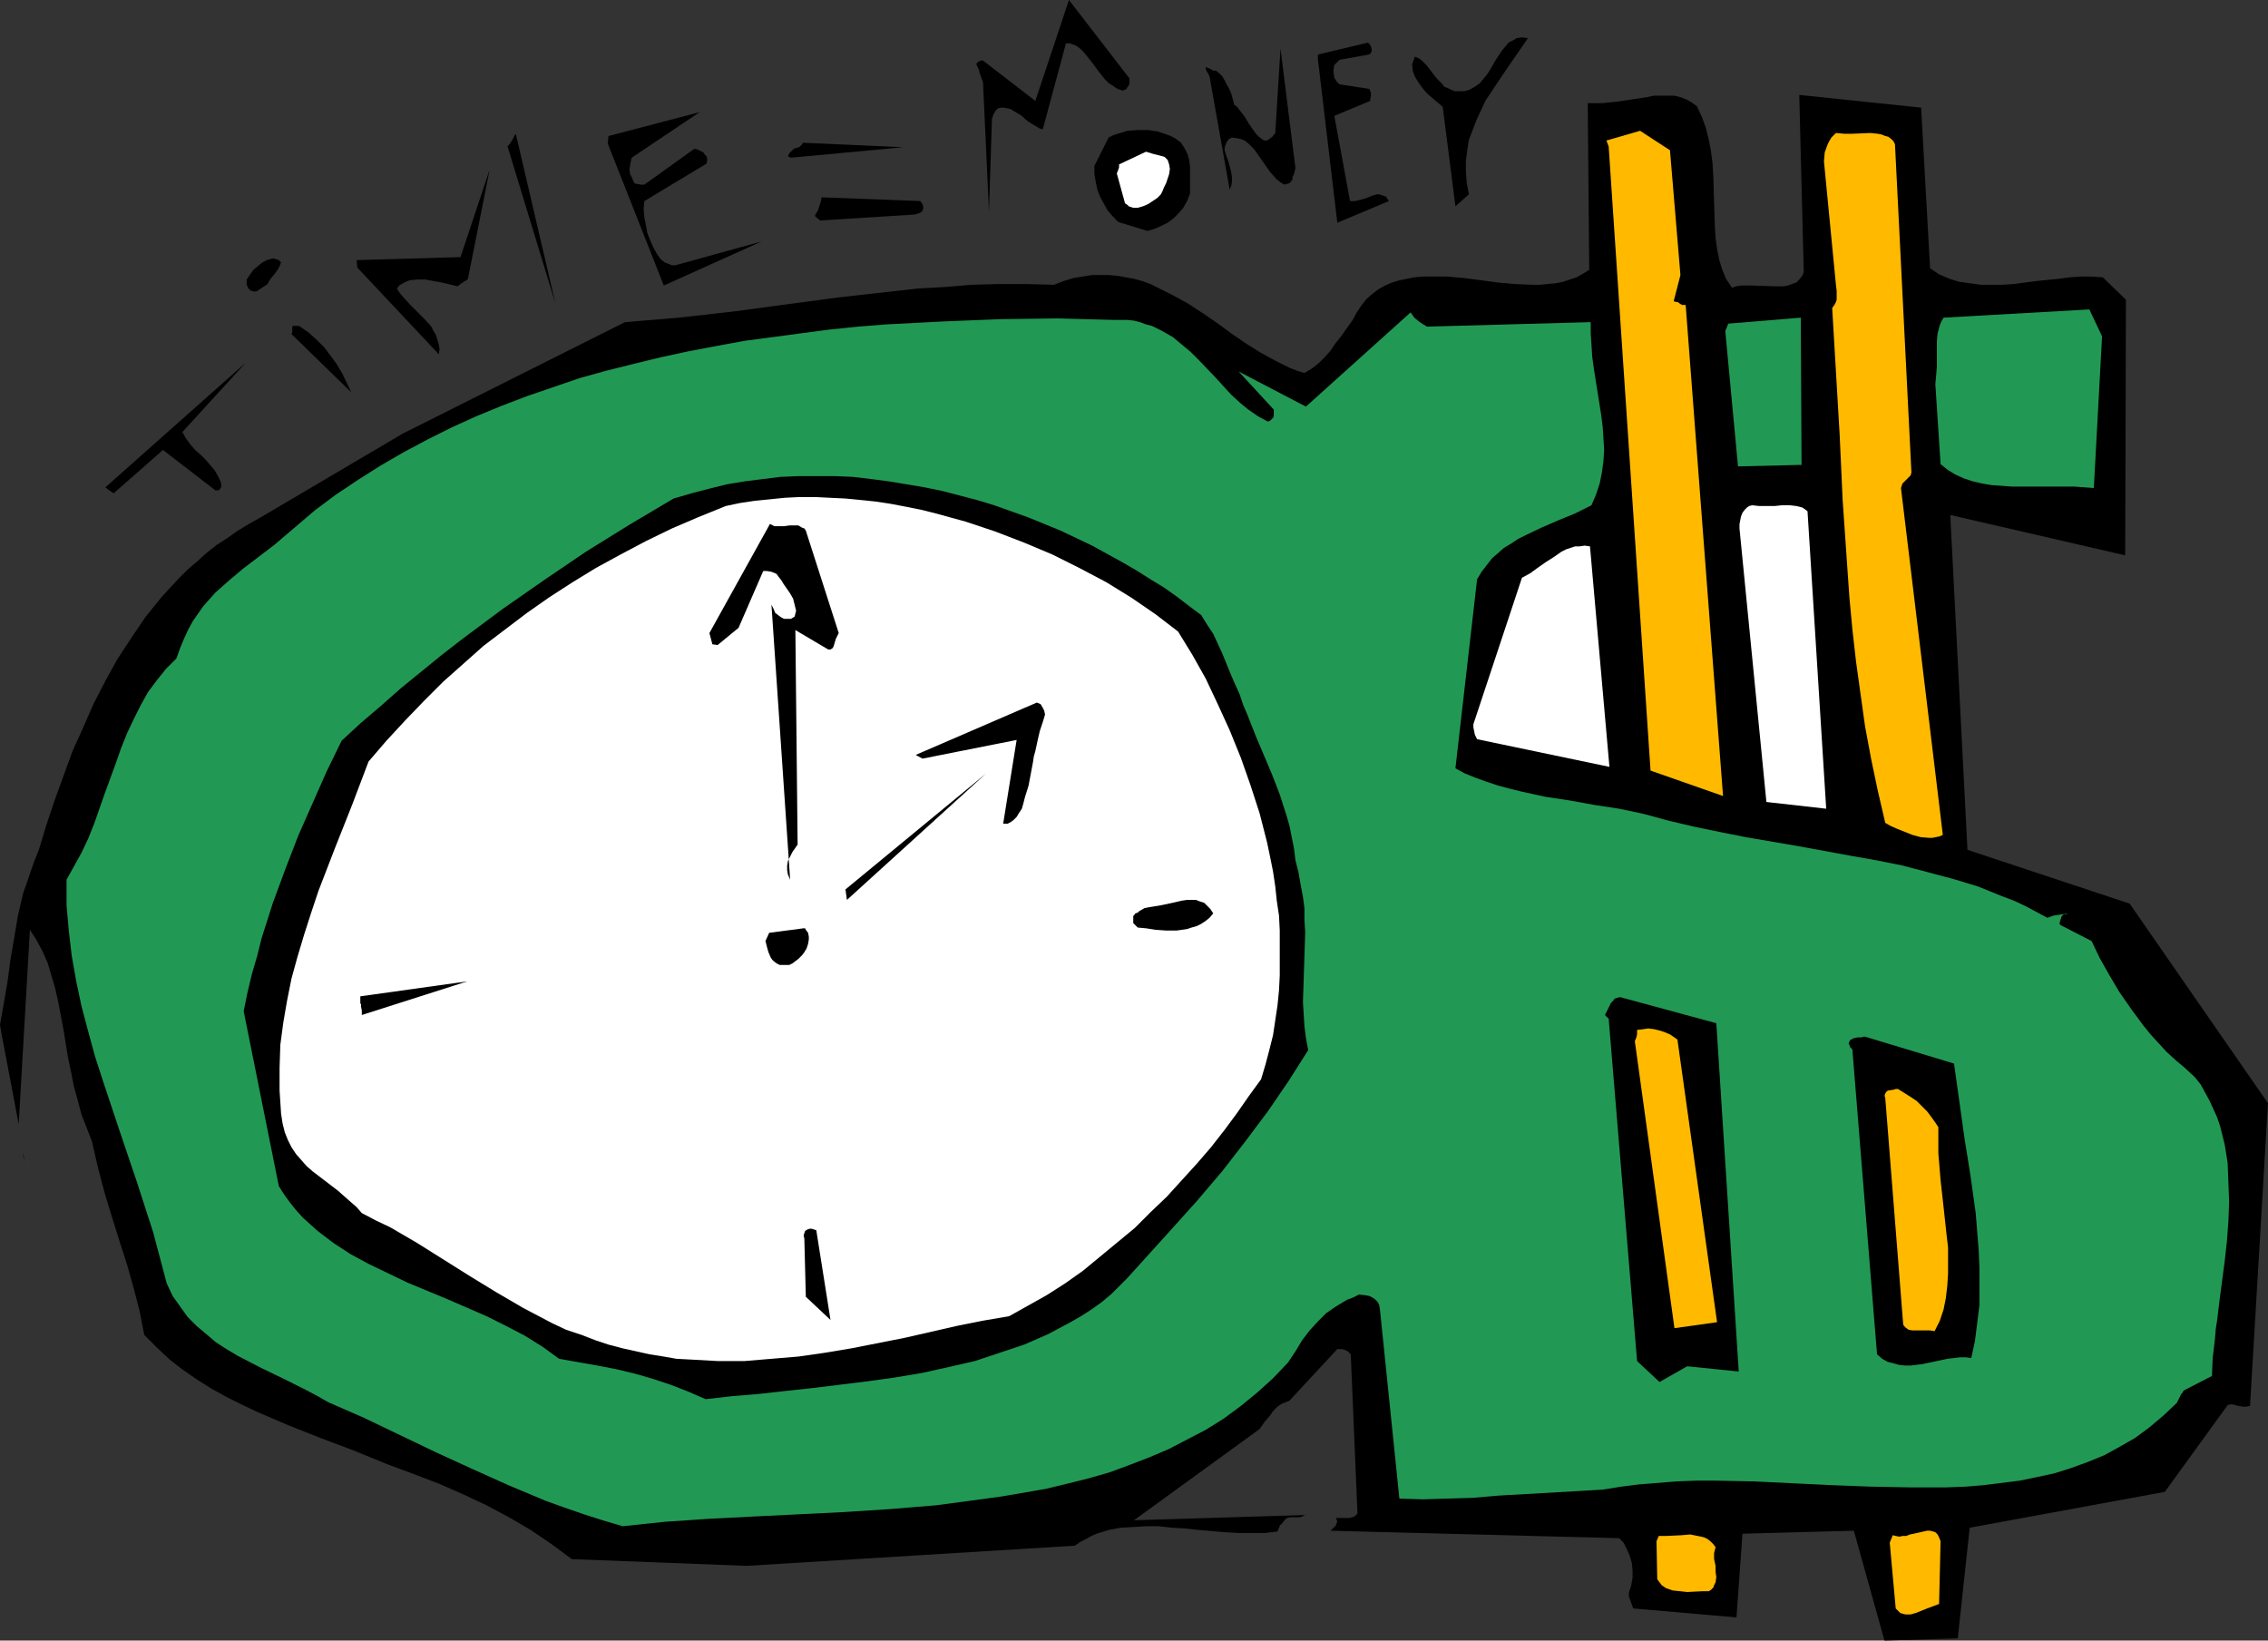 <?xml version="1.0" encoding="UTF-8" standalone="no"?>
<svg
   version="1.0"
   width="129.724mm"
   height="93.845mm"
   id="svg38"
   sodipodi:docname="Time Is Money 4.wmf"
   xmlns:inkscape="http://www.inkscape.org/namespaces/inkscape"
   xmlns:sodipodi="http://sodipodi.sourceforge.net/DTD/sodipodi-0.dtd"
   xmlns="http://www.w3.org/2000/svg"
   xmlns:svg="http://www.w3.org/2000/svg">
  <rect width="100%" height="100%" fill="#333333" stroke="none"/>
  <sodipodi:namedview
     id="namedview38"
     pagecolor="#ffffff"
     bordercolor="#000000"
     borderopacity="0.25"
     inkscape:showpageshadow="2"
     inkscape:pageopacity="0.0"
     inkscape:pagecheckerboard="0"
     inkscape:deskcolor="#d1d1d1"
     inkscape:document-units="mm" />
  <defs
     id="defs1">
    <pattern
       id="WMFhbasepattern"
       patternUnits="userSpaceOnUse"
       width="6"
       height="6"
       x="0"
       y="0" />
  </defs>
  <path
     style="fill:#000000;fill-opacity:1;fill-rule:evenodd;stroke:none"
     d="m 0.323,223.479 3.717,19.552 2.424,-42.013 1.454,2.262 1.293,2.424 1.131,2.585 0.808,2.747 0.808,2.747 0.646,2.909 1.131,5.979 0.97,5.979 0.646,3.07 0.646,3.232 0.808,2.909 0.808,3.07 1.131,2.909 1.131,2.909 1.293,5.656 1.454,5.494 1.616,5.332 1.616,5.171 1.616,5.009 1.454,5.171 1.293,5.009 0.485,2.585 0.485,2.424 2.747,2.747 2.747,2.585 2.909,2.262 3.07,2.101 3.07,1.939 3.232,1.777 3.232,1.616 3.394,1.616 6.787,2.909 6.949,2.747 7.272,2.747 7.11,2.909 5.656,2.101 5.494,2.101 5.171,2.262 5.171,2.424 4.848,2.585 4.686,2.747 4.525,3.07 4.363,3.232 37.814,1.454 70.942,-4.363 1.131,-0.808 1.293,-0.646 1.131,-0.646 1.131,-0.485 2.586,-0.808 2.586,-0.485 2.747,-0.162 2.747,-0.162 h 2.747 l 2.909,0.323 2.909,0.162 2.909,0.323 5.656,0.485 2.909,0.162 h 2.909 2.747 l 2.747,-0.323 0.323,-0.808 0.162,-0.323 v -0.323 h 0.323 l 0.162,-0.323 0.323,-0.323 0.323,-0.485 0.485,-0.323 0.646,-0.162 h 2.101 l 0.485,-0.162 0.646,-0.323 -37.006,1.131 27.149,-19.714 1.131,-1.616 1.131,-1.293 0.646,-0.97 0.97,-0.97 0.485,-0.323 0.485,-0.323 0.808,-0.323 0.808,-0.323 10.342,-11.15 h 0.97 l 0.646,0.162 0.646,0.323 0.323,0.323 0.323,0.323 1.454,34.419 -0.323,0.323 -0.323,0.323 -0.485,0.162 -0.646,0.162 h -1.293 -1.616 l 0.162,0.323 0.162,0.485 -0.162,0.323 -0.162,0.485 -0.646,0.646 -0.323,0.323 -0.162,0.162 62.378,1.616 0.97,0.97 0.646,1.293 0.646,1.454 0.485,1.616 0.162,1.616 v 1.616 l -0.323,1.777 -0.485,1.454 v 0.808 l 0.323,0.808 0.323,0.97 0.323,0.808 22.301,1.939 1.293,-18.098 24.078,-0.646 6.626,23.754 15.837,-0.485 2.586,-23.915 42.178,-7.756 13.574,-18.744 0.485,-0.162 h 0.646 l 1.131,0.323 1.131,0.162 h 0.646 l 0.808,-0.162 3.878,-65.444 -29.896,-43.145 -35.067,-11.634 -3.717,-72.392 37.814,8.726 0.162,-55.264 -5.01,-4.848 -2.424,-0.162 h -2.262 l -2.424,0.162 -2.424,0.323 -4.848,0.485 -4.848,0.646 -2.424,0.162 h -2.424 -2.262 l -2.424,-0.323 -2.262,-0.323 -2.101,-0.646 -2.262,-0.97 -1.939,-1.293 -1.939,-34.742 -26.341,-2.747 0.97,38.297 -0.323,0.808 -0.646,0.808 -0.646,0.646 -0.97,0.323 -0.808,0.323 -0.97,0.162 h -2.262 l -4.525,-0.162 h -2.424 l -0.97,0.162 -0.97,0.323 -0.646,-0.97 -0.646,-0.97 -0.808,-1.939 -0.646,-2.101 -0.485,-2.424 -0.323,-2.424 -0.162,-2.585 -0.162,-5.332 -0.162,-5.332 -0.162,-2.747 -0.323,-2.585 -0.485,-2.585 -0.646,-2.585 -0.808,-2.262 -1.131,-2.424 -1.131,-0.808 -1.131,-0.646 -1.293,-0.485 -1.293,-0.323 h -1.454 -1.454 -1.616 l -1.454,0.323 -3.232,0.485 -3.232,0.485 -3.232,0.323 h -1.454 -1.616 l 0.323,36.035 -1.293,0.808 -1.454,0.808 -1.454,0.485 -1.454,0.485 -1.616,0.323 -1.778,0.162 -1.616,0.162 h -1.616 l -3.717,-0.162 -3.717,-0.323 -3.555,-0.485 -3.717,-0.485 -3.717,-0.323 h -3.717 -1.616 l -1.778,0.162 -1.616,0.323 -1.616,0.323 -1.616,0.485 -1.454,0.646 -1.454,0.808 -1.293,0.97 -1.293,1.131 -1.131,1.454 -0.97,1.454 -0.97,1.777 -1.293,1.777 -1.131,1.616 -1.293,1.616 -0.97,1.454 -1.293,1.454 -1.293,1.293 -1.454,1.131 -1.616,0.97 -1.616,-0.485 -1.616,-0.646 -3.232,-1.616 -3.232,-1.777 -3.07,-1.939 -3.07,-2.101 -3.07,-2.262 -3.07,-2.101 -3.232,-2.101 -3.232,-1.777 -3.232,-1.616 -1.616,-0.808 -1.778,-0.646 -1.778,-0.485 -1.778,-0.323 -1.778,-0.323 -1.778,-0.162 h -1.939 -1.778 l -2.101,0.323 -1.939,0.323 -2.101,0.646 -2.101,0.808 -5.979,-0.162 h -5.979 l -5.818,0.162 -5.818,0.485 -5.818,0.323 -5.818,0.646 -11.474,1.293 -22.947,3.07 -11.474,1.293 -5.818,0.485 -5.818,0.485 -47.995,24.077 -30.704,18.098 -2.586,1.454 -2.424,1.454 -2.262,1.616 -2.262,1.454 -2.262,1.777 -1.939,1.777 -2.101,1.777 -1.939,1.939 -3.717,4.04 -3.394,4.201 -3.07,4.525 -3.07,4.686 -2.586,4.686 -2.586,5.009 -2.262,5.171 -2.262,5.009 -1.939,5.332 -1.939,5.332 -1.778,5.332 -1.616,5.332 -0.97,2.424 -0.808,2.262 -0.808,2.424 -0.808,2.262 -1.131,4.848 -0.808,4.848 -0.808,4.686 -0.646,4.848 -0.808,4.686 L 0,221.54 Z"
     id="path1" />
  <path
     style="fill:#000000;fill-opacity:1;fill-rule:evenodd;stroke:none"
     d="m 5.01,248.364 v 0.646 0.808 l 0.162,0.97 0.162,0.808 -0.162,-0.646 v -0.646 l -0.162,-0.97 z"
     id="path2" />
  <path
     style="fill:#219954;fill-opacity:1;fill-rule:evenodd;stroke:none"
     d="m 14.382,190.191 v 2.747 2.747 l 0.485,5.494 0.646,5.494 0.97,5.494 1.131,5.332 1.454,5.494 1.454,5.332 1.778,5.494 3.555,10.665 3.717,10.988 1.778,5.494 1.778,5.494 1.454,5.494 1.454,5.494 1.293,2.747 1.616,2.262 1.616,2.262 1.939,1.939 2.101,1.777 2.101,1.777 2.262,1.454 2.424,1.454 5.01,2.585 5.01,2.424 4.848,2.424 2.424,1.293 2.262,1.293 7.757,3.393 15.514,7.433 7.757,3.555 7.918,3.555 8.08,3.393 4.04,1.454 4.202,1.454 4.04,1.293 4.363,1.293 4.525,-0.485 4.686,-0.485 9.534,-0.646 9.534,-0.485 9.858,-0.485 9.858,-0.485 9.858,-0.646 9.858,-0.808 4.848,-0.646 4.848,-0.646 4.686,-0.646 4.686,-0.808 4.686,-0.808 4.686,-1.131 4.525,-1.131 4.525,-1.293 4.363,-1.616 4.202,-1.616 4.202,-1.777 4.04,-2.101 4.04,-2.101 3.878,-2.424 3.717,-2.747 3.555,-2.909 3.394,-3.07 3.232,-3.393 1.616,-2.424 1.454,-2.424 1.616,-2.101 1.778,-1.939 1.778,-1.777 2.101,-1.454 2.424,-1.454 1.293,-0.485 1.293,-0.646 1.454,0.162 0.808,0.162 0.646,0.323 0.485,0.323 0.646,0.646 0.323,0.646 0.162,0.97 4.202,40.882 5.01,0.162 5.333,-0.162 5.494,-0.162 5.656,-0.485 5.656,-0.323 5.656,-0.323 5.656,-0.323 5.494,-0.323 4.04,-0.646 3.878,-0.485 4.04,-0.323 4.04,-0.323 4.202,-0.162 h 4.202 l 8.242,0.162 16.806,0.808 8.403,0.323 8.403,0.162 h 4.04 4.04 l 4.202,-0.162 3.878,-0.323 3.878,-0.485 3.878,-0.485 3.878,-0.808 3.717,-0.808 3.555,-1.131 3.555,-1.293 3.555,-1.454 3.232,-1.777 3.394,-1.939 3.07,-2.262 3.07,-2.585 2.909,-2.747 0.485,-0.97 0.485,-0.97 0.323,-0.323 v -0.162 l 0.162,-0.162 0.162,-0.162 5.979,-3.07 0.162,-3.878 0.485,-4.04 0.162,-2.101 0.323,-2.101 0.485,-4.04 1.131,-8.564 0.485,-4.363 0.323,-4.363 0.162,-4.201 -0.162,-4.201 -0.162,-4.201 -0.323,-2.101 -0.323,-1.939 -0.485,-1.939 -0.485,-1.939 -0.646,-1.939 -0.808,-1.777 -0.808,-1.777 -0.97,-1.777 -0.97,-1.777 -1.293,-1.616 -2.101,-1.939 -2.101,-1.777 -1.939,-1.777 -1.778,-1.939 -1.616,-1.777 -1.454,-1.777 -2.747,-3.717 -2.586,-3.717 -2.101,-3.555 -2.101,-3.717 -1.778,-3.717 -6.302,-3.232 -0.323,-0.162 -0.323,-0.323 0.162,-0.646 0.162,-0.485 0.162,-0.485 0.485,-0.485 0.323,-0.162 0.485,0.162 h -0.97 l -0.97,0.162 -1.131,0.162 -1.293,0.485 -2.424,-1.293 -2.424,-1.293 -2.424,-1.131 -2.586,-0.97 -5.171,-2.101 -5.333,-1.616 -5.494,-1.454 -5.494,-1.454 -5.656,-1.131 -5.494,-0.97 -11.474,-2.101 -11.312,-1.939 -5.656,-1.131 -5.494,-1.131 -5.494,-1.293 -5.333,-1.454 -5.333,-1.131 -5.333,-0.808 -5.333,-0.97 -5.333,-0.808 -5.171,-1.131 -2.586,-0.646 -2.424,-0.646 -2.424,-0.808 -2.262,-0.808 -2.424,-0.97 -2.101,-1.131 4.686,-40.882 0.97,-1.616 1.131,-1.454 1.131,-1.454 1.293,-1.131 1.293,-1.131 1.616,-0.97 1.454,-0.97 1.616,-0.808 3.394,-1.616 3.717,-1.616 3.555,-1.454 3.555,-1.777 0.97,-2.262 0.808,-2.424 0.485,-2.424 0.323,-2.424 0.162,-2.424 -0.162,-2.585 -0.162,-2.424 -0.323,-2.585 -1.616,-10.18 -0.323,-2.424 -0.162,-2.585 -0.162,-2.424 V 69.645 l -35.39,0.97 -0.808,-0.485 -0.97,-0.646 -0.97,-0.808 -0.808,-1.131 -22.624,20.36 -14.544,-7.595 7.595,8.241 v 0.808 0.646 l -0.162,0.323 -0.323,0.323 -0.323,0.323 -0.485,0.162 -2.101,-1.131 -2.101,-1.454 -1.778,-1.454 -1.939,-1.777 -3.394,-3.717 -3.555,-3.717 -1.778,-1.777 -1.939,-1.616 -1.939,-1.616 -2.262,-1.293 -2.262,-1.131 -1.293,-0.323 -1.293,-0.485 -1.293,-0.323 -1.454,-0.162 h -1.454 -1.616 l -11.958,-0.323 -12.282,0.162 -12.282,0.485 -12.443,0.646 -6.141,0.485 -6.302,0.646 -6.141,0.808 -5.979,0.808 -6.141,0.808 -6.141,1.131 -5.979,1.131 -5.979,1.293 -5.979,1.454 -5.818,1.454 -5.818,1.616 -5.656,1.939 -5.656,1.939 -5.494,2.101 -5.494,2.262 -5.333,2.424 -5.171,2.585 -5.171,2.747 -5.01,2.909 -4.848,3.07 -4.848,3.232 -4.525,3.393 -4.363,3.717 -4.363,3.717 -3.394,2.585 -3.394,2.585 -3.07,2.585 -2.909,2.585 -1.293,1.454 -1.293,1.454 -1.131,1.616 -1.131,1.616 -0.97,1.777 -0.97,2.101 -0.808,1.939 -0.808,2.262 -2.262,2.262 -1.939,2.424 -1.939,2.585 -1.616,2.909 -1.454,2.909 -1.454,3.07 -1.293,3.232 -1.131,3.232 -2.424,6.625 -2.262,6.464 -1.293,3.232 -1.454,3.07 -1.616,2.909 z"
     id="path3" />
  <path
     style="fill:#000000;fill-opacity:1;fill-rule:evenodd;stroke:none"
     d="m 23.594,106.003 0.97,0.646 10.666,-9.372 11.312,8.726 h 0.646 l 0.323,-0.162 0.162,-0.323 0.162,-0.323 v -0.485 l -0.162,-0.646 -0.323,-0.646 -0.323,-0.646 -0.646,-1.131 -0.97,-1.131 -0.97,-1.131 -0.97,-0.97 -1.293,-1.131 -0.97,-1.131 -0.97,-1.293 -0.808,-1.454 L 53.166,78.371 22.786,105.357 Z"
     id="path4" />
  <path
     style="fill:#000000;fill-opacity:1;fill-rule:evenodd;stroke:none"
     d="m 52.682,218.631 7.595,37.812 1.131,1.777 1.293,1.777 1.293,1.616 1.454,1.616 1.616,1.454 1.616,1.454 3.394,2.585 3.717,2.424 3.878,2.101 4.04,1.939 4.363,2.101 8.565,3.555 8.565,3.717 4.202,2.101 4.04,2.101 3.878,2.424 3.555,2.585 8.242,1.454 4.202,0.808 4.04,0.97 3.878,1.131 3.878,1.293 3.717,1.454 3.717,1.616 5.656,-0.646 5.818,-0.485 5.818,-0.646 5.979,-0.646 11.797,-1.454 5.818,-0.808 5.818,-0.97 5.818,-1.293 5.656,-1.293 5.333,-1.777 5.333,-1.777 2.586,-1.131 2.586,-1.131 2.424,-1.293 2.424,-1.293 2.262,-1.293 2.262,-1.454 2.262,-1.616 2.101,-1.777 3.394,-3.393 3.07,-3.393 3.07,-3.393 3.07,-3.393 2.909,-3.232 2.909,-3.232 5.494,-6.464 5.01,-6.464 4.848,-6.464 4.525,-6.625 4.202,-6.625 -0.485,-2.585 -0.323,-2.585 -0.162,-2.585 -0.162,-2.585 0.162,-5.009 0.162,-5.009 0.162,-5.171 -0.162,-2.585 v -2.585 l -0.323,-2.424 -0.485,-2.585 -0.485,-2.747 -0.646,-2.585 -0.323,-2.585 -0.485,-2.424 -0.485,-2.424 -0.646,-2.262 -1.454,-4.525 -1.616,-4.201 -1.778,-4.201 -1.778,-4.201 -1.778,-4.525 -0.97,-2.262 -0.808,-2.424 -0.97,-2.101 -0.97,-2.262 -1.778,-4.363 -0.97,-2.101 -0.97,-2.101 -1.293,-1.939 -1.293,-2.101 -2.586,-1.939 -2.747,-2.101 -2.747,-1.939 -2.909,-1.777 -3.07,-1.939 -3.07,-1.777 -3.232,-1.777 -3.232,-1.777 -3.394,-1.616 -3.394,-1.616 -3.555,-1.454 -3.555,-1.454 -7.272,-2.585 -3.717,-1.131 -3.717,-0.97 -3.717,-0.97 -3.878,-0.808 -3.878,-0.646 -3.878,-0.646 -3.717,-0.485 -4.04,-0.485 -3.878,-0.162 h -3.878 -4.04 l -3.878,0.162 -3.878,0.485 -3.878,0.485 -3.878,0.646 -3.878,0.97 -3.717,0.97 -3.878,1.131 -9.534,5.656 -9.373,5.817 -9.05,6.14 -9.05,6.302 -8.888,6.625 -4.363,3.393 -4.363,3.555 -4.363,3.555 -4.202,3.717 -4.363,3.717 -4.202,3.878 -3.232,6.625 -3.07,6.948 -3.07,6.948 -2.747,7.11 -2.747,7.433 -2.424,7.595 -0.97,3.878 -1.131,3.878 -0.97,4.04 z"
     id="path5" />
  <path
     style="fill:#000000;fill-opacity:1;fill-rule:evenodd;stroke:none"
     d="m 53.328,61.566 0.485,0.97 0.485,0.323 0.485,0.162 h 0.646 l 0.485,-0.323 0.97,-0.646 0.485,-0.323 0.485,-0.323 0.323,-0.646 0.323,-0.485 0.808,-0.97 0.808,-1.131 0.323,-0.646 0.323,-0.808 -0.485,-0.485 -0.485,-0.162 -0.485,-0.162 h -0.485 l -1.131,0.323 -0.97,0.485 -0.97,0.808 -0.97,0.808 -0.808,1.131 -0.646,0.97 z"
     id="path6" />
  <path
     style="fill:#ffffff;fill-opacity:1;fill-rule:evenodd;stroke:none"
     d="m 60.762,240.769 0.323,2.101 0.485,1.939 0.646,1.616 0.808,1.616 0.97,1.454 1.131,1.293 1.131,1.293 1.293,1.131 2.747,2.101 2.747,2.101 2.747,2.424 1.293,1.131 1.131,1.293 3.07,1.616 3.07,1.454 5.818,3.393 5.656,3.555 5.656,3.555 5.818,3.555 5.818,3.393 3.07,1.616 3.07,1.616 3.07,1.454 3.394,1.131 2.909,1.131 2.909,0.97 3.07,0.808 2.909,0.646 2.909,0.646 3.07,0.485 2.747,0.485 3.07,0.162 5.818,0.323 h 5.818 l 5.818,-0.485 5.818,-0.485 5.656,-0.808 5.818,-0.97 11.474,-2.262 11.312,-2.585 5.656,-1.131 5.656,-0.97 4.04,-2.262 4.04,-2.262 4.04,-2.585 3.878,-2.747 3.717,-3.07 3.717,-3.07 3.717,-3.07 3.394,-3.393 3.555,-3.393 3.232,-3.555 3.232,-3.555 3.07,-3.555 2.909,-3.717 2.747,-3.717 2.586,-3.717 2.586,-3.555 0.97,-3.232 0.808,-3.07 0.808,-3.232 0.485,-3.232 0.485,-3.232 0.323,-3.232 0.162,-3.232 v -3.232 -3.232 -3.232 l -0.162,-3.232 -0.485,-3.232 -0.323,-3.07 -0.485,-3.232 -0.646,-3.232 -0.646,-3.07 -1.616,-6.302 -1.939,-5.979 -2.101,-5.979 -2.424,-5.979 -2.586,-5.656 -2.586,-5.494 -2.909,-5.171 -3.07,-5.009 -4.848,-3.717 -5.171,-3.555 -5.494,-3.393 -5.818,-3.07 -5.818,-2.909 -6.141,-2.585 -6.302,-2.424 -6.302,-2.101 -6.464,-1.777 -3.232,-0.808 -3.232,-0.646 -3.394,-0.646 -3.232,-0.485 -3.232,-0.323 -3.232,-0.323 -3.394,-0.162 -3.232,-0.162 h -3.232 l -3.232,0.162 -3.232,0.323 -3.232,0.323 -3.232,0.485 -3.07,0.646 -5.979,2.424 -5.656,2.424 -5.656,2.747 -5.494,2.909 -5.333,2.909 -5.01,3.07 -5.01,3.232 -4.848,3.393 -4.686,3.555 -4.686,3.555 -4.363,3.878 -4.363,3.878 -4.202,4.201 -4.04,4.201 -4.04,4.363 -3.878,4.525 -3.555,9.372 -3.717,9.372 -3.555,9.211 -1.616,4.848 -1.454,4.525 -1.454,4.848 -1.293,4.686 -0.97,4.848 -0.808,4.686 -0.646,4.848 -0.162,5.009 v 4.848 z"
     id="path7" />
  <path
     style="fill:#000000;fill-opacity:1;fill-rule:evenodd;stroke:none"
     d="m 63.024,72.231 12.928,12.604 -1.939,-4.04 -1.131,-1.939 -1.293,-1.777 -1.454,-1.939 -1.616,-1.616 -1.778,-1.616 -2.101,-1.454 h -0.485 -0.323 -0.485 l -0.162,0.162 v 0.162 0.162 0.808 z"
     id="path8" />
  <path
     style="fill:#000000;fill-opacity:1;fill-rule:evenodd;stroke:none"
     d="m 77.891,216.854 0.162,0.323 v 0.485 l 0.162,0.808 v 0.97 l 22.786,-7.272 -23.109,3.232 z"
     id="path9" />
  <path
     style="fill:#000000;fill-opacity:1;fill-rule:evenodd;stroke:none"
     d="m 77.245,57.849 17.614,18.744 0.162,-1.131 -0.162,-0.97 -0.323,-1.131 -0.323,-0.97 -0.485,-0.808 -0.485,-0.97 -1.454,-1.616 -1.616,-1.616 -1.616,-1.616 -1.454,-1.616 -0.808,-0.97 -0.485,-0.808 0.485,-0.646 0.808,-0.485 0.646,-0.323 0.808,-0.323 1.616,-0.162 h 1.778 l 1.778,0.323 1.778,0.323 3.394,0.808 0.485,-0.323 0.162,-0.162 0.162,-0.162 h 0.162 l 0.162,-0.162 0.485,-0.323 0.323,-0.162 0.323,-0.323 4.686,-23.592 -6.302,18.906 -22.462,0.646 z"
     id="path10" />
  <path
     style="fill:#000000;fill-opacity:1;fill-rule:evenodd;stroke:none"
     d="m 109.726,31.672 10.342,33.934 -8.565,-36.681 -0.323,0.485 -0.323,0.646 -0.485,0.808 z"
     id="path11" />
  <path
     style="fill:#000000;fill-opacity:1;fill-rule:evenodd;stroke:none"
     d="m 131.381,31.025 12.12,30.702 21.17,-9.534 -18.746,5.171 h -0.646 l -0.808,-0.323 -0.808,-0.323 -0.808,-0.646 -0.808,-1.131 -0.808,-1.454 -0.646,-1.454 -0.646,-1.616 -0.323,-1.777 -0.323,-1.616 -0.162,-1.777 0.162,-1.777 13.413,-8.079 0.162,-0.646 v -0.485 l -0.162,-0.485 -0.323,-0.323 -0.323,-0.485 -0.646,-0.323 -0.646,-0.323 -0.646,-0.162 -10.827,7.756 h -0.808 l -0.808,-0.162 h -0.323 l -0.323,-0.323 -0.162,-0.323 -0.162,-0.485 -0.485,-0.97 -0.162,-0.97 0.162,-1.131 0.323,-1.454 14.706,-9.857 -19.715,5.171 z"
     id="path12" />
  <path
     style="fill:#000000;fill-opacity:1;fill-rule:evenodd;stroke:none"
     d="m 154.005,139.291 1.131,0.162 4.525,-3.717 5.333,-12.281 h 0.808 l 0.97,0.162 0.808,0.323 0.323,0.162 0.323,0.485 0.646,0.808 0.485,0.808 1.454,2.101 0.646,1.131 0.323,1.293 0.323,1.293 -0.162,0.646 -0.162,0.646 -0.808,0.485 h -0.808 -0.646 l -0.646,-0.323 -0.646,-0.485 -0.646,-0.485 -0.323,-0.808 -0.485,-0.97 4.04,59.465 -0.485,-1.131 -0.162,-0.97 v -0.97 l 0.162,-0.97 0.485,-0.97 0.485,-0.97 1.131,-1.616 -0.485,-46.376 7.11,4.201 h 0.485 l 0.485,-0.323 0.162,-0.323 0.162,-0.485 0.323,-1.131 0.323,-0.646 0.323,-0.646 -7.11,-22.138 -0.323,-0.485 -0.485,-0.162 -0.808,-0.485 h -0.97 -0.97 l -1.131,0.162 h -0.97 -1.131 l -0.97,-0.485 -13.09,23.592 z"
     id="path13" />
  <path
     style="fill:#000000;fill-opacity:1;fill-rule:evenodd;stroke:none"
     d="m 165.478,203.442 0.323,1.293 0.323,1.131 0.485,1.131 0.323,0.485 0.323,0.323 0.646,0.485 0.646,0.323 h 0.97 1.131 l 0.646,-0.323 0.646,-0.485 0.646,-0.485 0.808,-0.808 0.485,-0.646 0.485,-0.808 0.323,-0.97 0.162,-0.97 v -0.646 l -0.162,-0.808 -0.485,-0.646 -0.162,-0.323 h -0.323 l -7.434,0.97 z"
     id="path14" />
  <path
     style="fill:#000000;fill-opacity:1;fill-rule:evenodd;stroke:none"
     d="m 173.881,267.755 0.323,12.604 5.333,5.009 -3.07,-19.391 -0.485,-0.162 -0.485,-0.162 h -0.485 l -0.485,0.162 -0.485,0.323 -0.162,0.485 -0.162,0.485 z"
     id="path15" />
  <path
     style="fill:#000000;fill-opacity:1;fill-rule:evenodd;stroke:none"
     d="m 170.973,34.095 24.24,-2.262 -21.654,-0.97 -0.162,0.323 -0.323,0.323 -0.323,0.323 -0.646,0.162 -0.485,0.162 -0.485,0.485 -0.485,0.485 -0.323,0.646 z"
     id="path16" />
  <path
     style="fill:#000000;fill-opacity:1;fill-rule:evenodd;stroke:none"
     d="m 177.275,47.669 20.523,-1.293 0.97,-0.323 0.323,-0.162 0.323,-0.323 0.162,-0.485 v -0.485 l -0.162,-0.485 -0.485,-0.646 -21.331,-0.808 -0.162,0.97 -0.323,0.97 -0.323,0.97 -0.323,0.485 -0.323,0.646 z"
     id="path17" />
  <path
     style="fill:#000000;fill-opacity:1;fill-rule:evenodd;stroke:none"
     d="m 182.931,193.423 0.162,1.131 30.058,-27.309 -30.381,25.046 z"
     id="path18" />
  <path
     style="fill:#000000;fill-opacity:1;fill-rule:evenodd;stroke:none"
     d="m 199.414,164.014 20.362,-4.04 -2.909,18.098 h 0.97 l 0.646,-0.323 0.646,-0.485 0.646,-0.646 0.485,-0.808 0.646,-0.97 0.323,-1.131 0.323,-1.293 0.808,-2.585 0.485,-2.585 0.485,-2.585 0.162,-1.131 0.323,-1.131 0.485,-2.262 0.485,-2.101 0.646,-1.939 0.485,-1.616 -0.162,-0.808 -0.323,-0.646 -0.485,-0.808 -0.808,-0.323 -26.179,11.311 z"
     id="path19" />
  <path
     style="fill:#000000;fill-opacity:1;fill-rule:evenodd;stroke:none"
     d="m 211.534,14.866 v 0 l 0.162,0.323 v 0.323 l 0.162,0.485 0.646,1.777 1.293,27.955 0.646,-20.037 0.323,-0.97 0.485,-0.808 0.485,-0.485 0.646,-0.162 h 0.646 l 0.808,0.162 0.646,0.162 0.808,0.485 1.616,0.97 0.646,0.646 0.808,0.646 1.616,0.97 0.808,0.485 0.646,0.162 5.01,-18.583 h 0.808 l 0.97,0.323 0.646,0.323 0.808,0.646 0.646,0.646 0.646,0.808 1.293,1.616 1.293,1.777 1.293,1.616 0.808,0.808 0.97,0.646 0.97,0.646 0.97,0.323 h 0.323 l 0.323,-0.162 0.323,-0.162 0.162,-0.323 0.323,-0.485 0.162,-0.323 v -0.485 -0.646 L 231.088,0 223.816,21.815 212.504,13.089 h -0.485 l -0.646,0.323 -0.162,0.162 -0.162,0.323 0.162,0.323 z"
     id="path20" />
  <path
     style="fill:#000000;fill-opacity:1;fill-rule:evenodd;stroke:none"
     d="m 236.582,35.873 v 1.777 l 0.323,1.777 0.323,1.616 0.646,1.616 0.808,1.454 0.808,1.454 1.131,1.293 1.131,1.131 6.302,1.939 1.616,-0.485 1.454,-0.646 1.293,-0.646 1.293,-0.97 1.131,-1.131 0.97,-1.131 0.808,-1.454 0.646,-1.616 v -5.656 l -0.162,-1.454 -0.323,-1.293 -0.646,-1.293 -0.808,-1.293 -0.646,-0.485 -0.646,-0.485 -0.97,-0.485 -0.808,-0.323 -1.939,-0.646 -2.101,-0.323 h -2.262 l -2.262,0.162 -0.97,0.323 -1.131,0.323 -0.97,0.323 -0.97,0.485 z"
     id="path21" />
  <path
     style="fill:#000000;fill-opacity:1;fill-rule:evenodd;stroke:none"
     d="m 244.985,199.564 0.97,0.97 1.778,0.162 2.101,0.323 2.262,0.162 h 2.262 l 2.262,-0.323 0.97,-0.323 1.131,-0.323 0.97,-0.485 0.97,-0.646 0.808,-0.646 0.808,-0.97 -0.646,-0.97 -0.646,-0.646 -0.646,-0.646 -0.97,-0.323 -0.808,-0.323 h -0.97 -0.97 l -1.131,0.162 -2.101,0.485 -2.262,0.485 -1.939,0.323 -0.97,0.162 -0.808,0.162 -1.131,0.646 -0.323,0.323 -0.485,0.162 -0.162,0.162 -0.162,0.323 h -0.162 v 0 z"
     id="path22" />
  <path
     style="fill:#ffffff;fill-opacity:1;fill-rule:evenodd;stroke:none"
     d="m 241.43,37.489 1.778,6.464 0.485,0.323 0.323,0.323 0.485,0.162 0.485,0.162 h 0.97 l 1.131,-0.323 1.131,-0.485 1.939,-1.293 0.808,-0.808 0.162,-0.323 0.162,-0.323 0.323,-0.808 0.485,-0.97 0.323,-0.97 0.323,-0.97 0.162,-1.131 -0.162,-0.97 -0.323,-0.97 -0.323,-0.323 -0.323,-0.323 -0.485,-0.162 -0.646,-0.162 -1.293,-0.323 -1.616,-0.485 -5.818,2.747 v 0.162 0.485 l -0.162,0.485 z"
     id="path23" />
  <path
     style="fill:#000000;fill-opacity:1;fill-rule:evenodd;stroke:none"
     d="m 261.469,16.482 4.363,24.562 0.162,-0.485 0.162,-0.323 0.162,-0.97 v -0.97 l -0.162,-1.131 -0.646,-2.424 -0.485,-1.293 -0.323,-1.131 0.162,-0.808 0.323,-0.808 0.485,-0.646 0.646,-0.323 1.131,0.162 0.808,0.162 0.808,0.323 0.808,0.646 0.646,0.646 0.646,0.646 1.131,1.616 1.131,1.616 1.131,1.616 1.454,1.616 0.808,0.646 0.808,0.485 0.646,-0.162 0.485,-0.162 0.323,-0.323 0.323,-0.485 v -0.485 l 0.323,-0.646 0.323,-1.293 -3.232,-25.854 -1.131,18.26 -0.646,0.808 -0.646,0.485 -0.485,0.323 h -0.646 l -0.485,-0.323 -0.646,-0.485 -0.485,-0.485 -0.485,-0.646 -1.131,-1.616 -0.97,-1.616 -1.131,-1.454 -0.485,-0.646 -0.646,-0.485 -0.323,-1.293 -0.323,-1.131 -0.485,-1.131 -0.485,-0.808 -0.485,-0.97 -0.485,-0.808 -0.646,-0.646 -0.808,-0.646 -0.162,0.162 -0.485,-0.162 -0.485,-0.323 -0.485,-0.162 -0.323,-0.162 h -0.162 v 0.162 0.162 l 0.162,0.485 0.323,0.485 z"
     id="path24" />
  <path
     style="fill:#000000;fill-opacity:1;fill-rule:evenodd;stroke:none"
     d="m 284.9,12.766 4.202,35.388 11.15,-4.686 -0.323,-0.485 -0.323,-0.485 -0.485,-0.162 -0.485,-0.162 -0.485,-0.162 h -0.485 l -1.131,0.323 -1.131,0.485 -1.131,0.323 -1.293,0.323 h -1.131 l -3.394,-18.421 7.757,-3.232 v -0.323 l 0.162,-0.808 v -0.646 l -0.162,-0.323 -0.162,-0.485 -6.302,-0.97 h -0.162 l -0.162,-0.162 -0.485,-0.485 -0.485,-0.808 -0.162,-1.131 v -0.808 l 0.162,-0.808 0.485,-0.485 0.646,-0.646 6.302,-1.131 0.323,-0.162 0.162,-0.323 0.162,-0.162 v -0.485 l -0.162,-0.646 -0.323,-0.485 -0.323,-0.323 -10.827,2.585 z"
     id="path25" />
  <path
     style="fill:#000000;fill-opacity:1;fill-rule:evenodd;stroke:none"
     d="m 305.262,13.897 0.162,1.454 0.485,1.293 0.808,1.293 0.808,1.131 0.97,1.131 1.131,0.97 2.262,1.939 2.747,21.491 1.454,-1.293 1.454,-1.293 -0.485,-2.585 -0.162,-2.424 v -2.262 l 0.323,-2.424 0.323,-2.101 0.808,-2.101 0.808,-2.101 0.97,-2.101 0.97,-2.101 1.293,-1.939 2.586,-3.878 5.333,-7.756 -1.293,-0.162 -1.131,0.162 -0.808,0.485 -0.97,0.485 -0.646,0.808 -0.808,0.97 -1.293,1.939 -1.293,2.262 -0.646,0.97 -0.808,0.97 -0.808,0.97 -0.97,0.646 -1.131,0.646 -1.131,0.323 h -1.131 -0.97 l -0.808,-0.323 -0.646,-0.323 -0.808,-0.323 -0.485,-0.646 -1.131,-1.131 -1.131,-1.454 -0.97,-1.293 -1.131,-1.131 -0.646,-0.485 -0.808,-0.323 v -0.162 z"
     id="path26" />
  <path
     style="fill:#ffffff;fill-opacity:1;fill-rule:evenodd;stroke:none"
     d="m 318.513,156.581 v 0.646 l 0.162,0.808 0.162,0.808 0.485,0.97 28.603,5.979 -4.202,-47.669 -1.131,-0.162 -1.131,0.162 h -0.97 l -0.97,0.323 -0.97,0.323 -0.97,0.485 -1.616,1.131 -1.778,1.131 -1.616,1.131 -1.778,1.293 -1.778,0.97 z"
     id="path27" />
  <path
     style="fill:#000000;fill-opacity:1;fill-rule:evenodd;stroke:none"
     d="m 347.763,220.247 6.141,74.008 4.848,4.525 5.979,-3.393 11.15,1.131 -4.848,-75.301 -20.846,-5.656 -0.485,0.162 -0.646,0.162 -0.323,0.485 -0.485,0.485 -0.646,1.293 -0.646,1.293 z"
     id="path28" />
  <path
     style="fill:#ffba00;fill-opacity:1;fill-rule:evenodd;stroke:none"
     d="m 347.763,31.672 9.05,134.928 15.675,5.494 -8.08,-106.165 h -0.485 -0.323 l -0.162,-0.162 h -0.162 l -0.162,-0.162 -0.485,-0.323 h -0.323 l -0.485,-0.162 1.454,-5.656 -2.262,-26.986 -6.464,-4.201 -7.272,2.101 z"
     id="path29" />
  <path
     style="fill:#ffba00;fill-opacity:1;fill-rule:evenodd;stroke:none"
     d="m 353.419,225.095 8.565,62.051 9.211,-1.293 -8.565,-61.081 -0.646,-0.485 -0.97,-0.646 -1.131,-0.485 -0.97,-0.323 -1.293,-0.323 -1.293,-0.162 -1.131,0.162 -1.293,0.162 v 0.97 l -0.162,0.646 z"
     id="path30" />
  <path
     style="fill:#ffba00;fill-opacity:1;fill-rule:evenodd;stroke:none"
     d="m 358.105,333.198 0.162,8.241 0.485,0.646 0.485,0.646 0.485,0.323 0.485,0.323 1.454,0.485 1.616,0.162 1.454,0.162 3.232,-0.162 h 1.454 l 0.485,-0.323 0.485,-0.485 0.162,-0.485 0.323,-0.646 0.162,-1.131 -0.162,-1.131 v -1.293 l -0.323,-1.454 v -1.293 l 0.323,-1.293 -0.485,-0.646 -0.646,-0.646 -0.646,-0.485 -0.646,-0.323 -0.646,-0.162 -0.808,-0.162 -1.616,-0.323 -1.778,0.162 -3.394,0.162 h -1.616 z"
     id="path31" />
  <path
     style="fill:#219954;fill-opacity:1;fill-rule:evenodd;stroke:none"
     d="m 372.972,71.584 2.747,29.248 13.736,-0.323 -0.162,-31.833 -15.675,1.293 z"
     id="path32" />
  <path
     style="fill:#ffffff;fill-opacity:1;fill-rule:evenodd;stroke:none"
     d="m 376.043,114.244 5.818,59.142 12.928,1.454 -4.04,-64.313 -0.646,-0.485 -0.485,-0.323 -0.646,-0.162 -0.646,-0.162 -1.454,-0.162 h -1.616 l -1.616,0.162 h -1.616 -1.778 l -1.454,-0.162 -0.646,0.162 -0.485,0.323 -0.485,0.485 -0.485,0.646 -0.323,0.808 -0.162,0.808 -0.162,0.808 z"
     id="path33" />
  <path
     style="fill:#ffba00;fill-opacity:1;fill-rule:evenodd;stroke:none"
     d="m 394.304,34.903 2.586,26.662 0.162,1.293 v 1.293 0.646 l -0.162,0.485 -0.323,0.646 -0.485,0.646 0.808,13.735 0.808,13.735 0.646,14.058 0.97,14.058 0.485,6.948 0.646,6.948 0.808,7.11 0.97,6.948 0.97,6.948 1.293,6.948 1.454,6.948 1.616,6.948 1.131,0.646 1.454,0.646 1.616,0.646 1.616,0.646 1.778,0.485 1.778,0.162 h 0.808 l 0.808,-0.162 0.808,-0.162 0.646,-0.323 -9.05,-74.978 0.162,-0.485 0.162,-0.485 0.646,-0.646 0.646,-0.646 0.485,-0.485 0.162,-0.646 -3.555,-70.938 -0.323,-0.646 -0.485,-0.485 -0.646,-0.485 -0.646,-0.162 -0.808,-0.323 -0.808,-0.162 -1.616,-0.162 -3.878,0.162 h -1.778 l -1.778,-0.162 -0.485,0.485 -0.485,0.485 -0.485,0.808 -0.323,0.646 -0.646,1.777 z"
     id="path34" />
  <path
     style="fill:#000000;fill-opacity:1;fill-rule:evenodd;stroke:none"
     d="m 400.444,226.872 5.333,65.929 1.131,0.97 1.131,0.646 1.293,0.323 1.131,0.323 1.293,0.162 h 1.293 l 2.586,-0.323 5.333,-1.131 2.747,-0.323 h 1.293 l 1.131,0.162 0.808,-3.717 0.485,-3.878 0.485,-3.878 v -3.878 -4.04 l -0.162,-3.878 -0.323,-4.04 -0.323,-4.04 -1.131,-8.079 -1.293,-8.079 -1.131,-8.079 -1.131,-8.079 -19.23,-5.817 h -0.323 l -0.485,0.162 h -0.808 l -0.808,0.162 -0.646,0.323 -0.323,0.323 v 0.162 l -0.162,0.323 0.162,0.323 0.162,0.485 z"
     id="path35" />
  <path
     style="fill:#ffba00;fill-opacity:1;fill-rule:evenodd;stroke:none"
     d="m 408.524,333.522 1.293,14.22 0.485,0.485 0.485,0.485 0.485,0.162 0.646,0.162 h 1.131 l 1.131,-0.323 2.424,-0.97 1.293,-0.485 1.293,-0.485 0.323,-13.574 -0.323,-0.808 -0.323,-0.646 -0.485,-0.485 -0.485,-0.162 -0.646,-0.162 h -0.646 l -1.454,0.323 -1.454,0.323 -0.808,0.162 -0.808,0.323 h -0.808 l -0.646,0.162 -0.808,-0.162 -0.646,-0.162 z"
     id="path36" />
  <path
     style="fill:#ffba00;fill-opacity:1;fill-rule:evenodd;stroke:none"
     d="m 407.555,237.376 3.878,48.962 0.162,0.323 0.323,0.323 0.646,0.485 0.808,0.162 h 0.97 0.97 0.97 0.97 l 0.97,0.162 1.131,-2.262 0.808,-2.424 0.485,-2.424 0.323,-2.747 0.162,-2.585 v -2.747 -2.909 l -0.323,-2.747 -0.646,-5.979 -0.646,-5.817 -0.485,-5.817 v -2.909 -2.747 l -0.646,-0.97 -0.808,-1.131 -0.97,-1.293 -1.131,-1.131 -1.131,-1.131 -1.454,-0.97 -1.293,-0.808 -1.293,-0.808 h -0.485 l -0.485,0.162 -1.131,0.162 -0.323,0.162 -0.323,0.485 -0.162,0.485 z"
     id="path37" />
  <path
     style="fill:#219954;fill-opacity:1;fill-rule:evenodd;stroke:none"
     d="m 418.382,83.057 1.131,17.29 1.616,1.293 1.616,0.97 1.778,0.808 1.939,0.646 2.101,0.485 1.939,0.323 2.262,0.162 2.101,0.162 h 9.05 4.525 l 2.101,0.162 2.101,0.162 1.778,-32.803 -2.747,-5.817 -31.512,1.777 -0.485,0.808 -0.323,0.808 -0.485,1.777 -0.162,1.777 v 1.777 3.717 l -0.162,1.939 z"
     id="path38" />
</svg>
